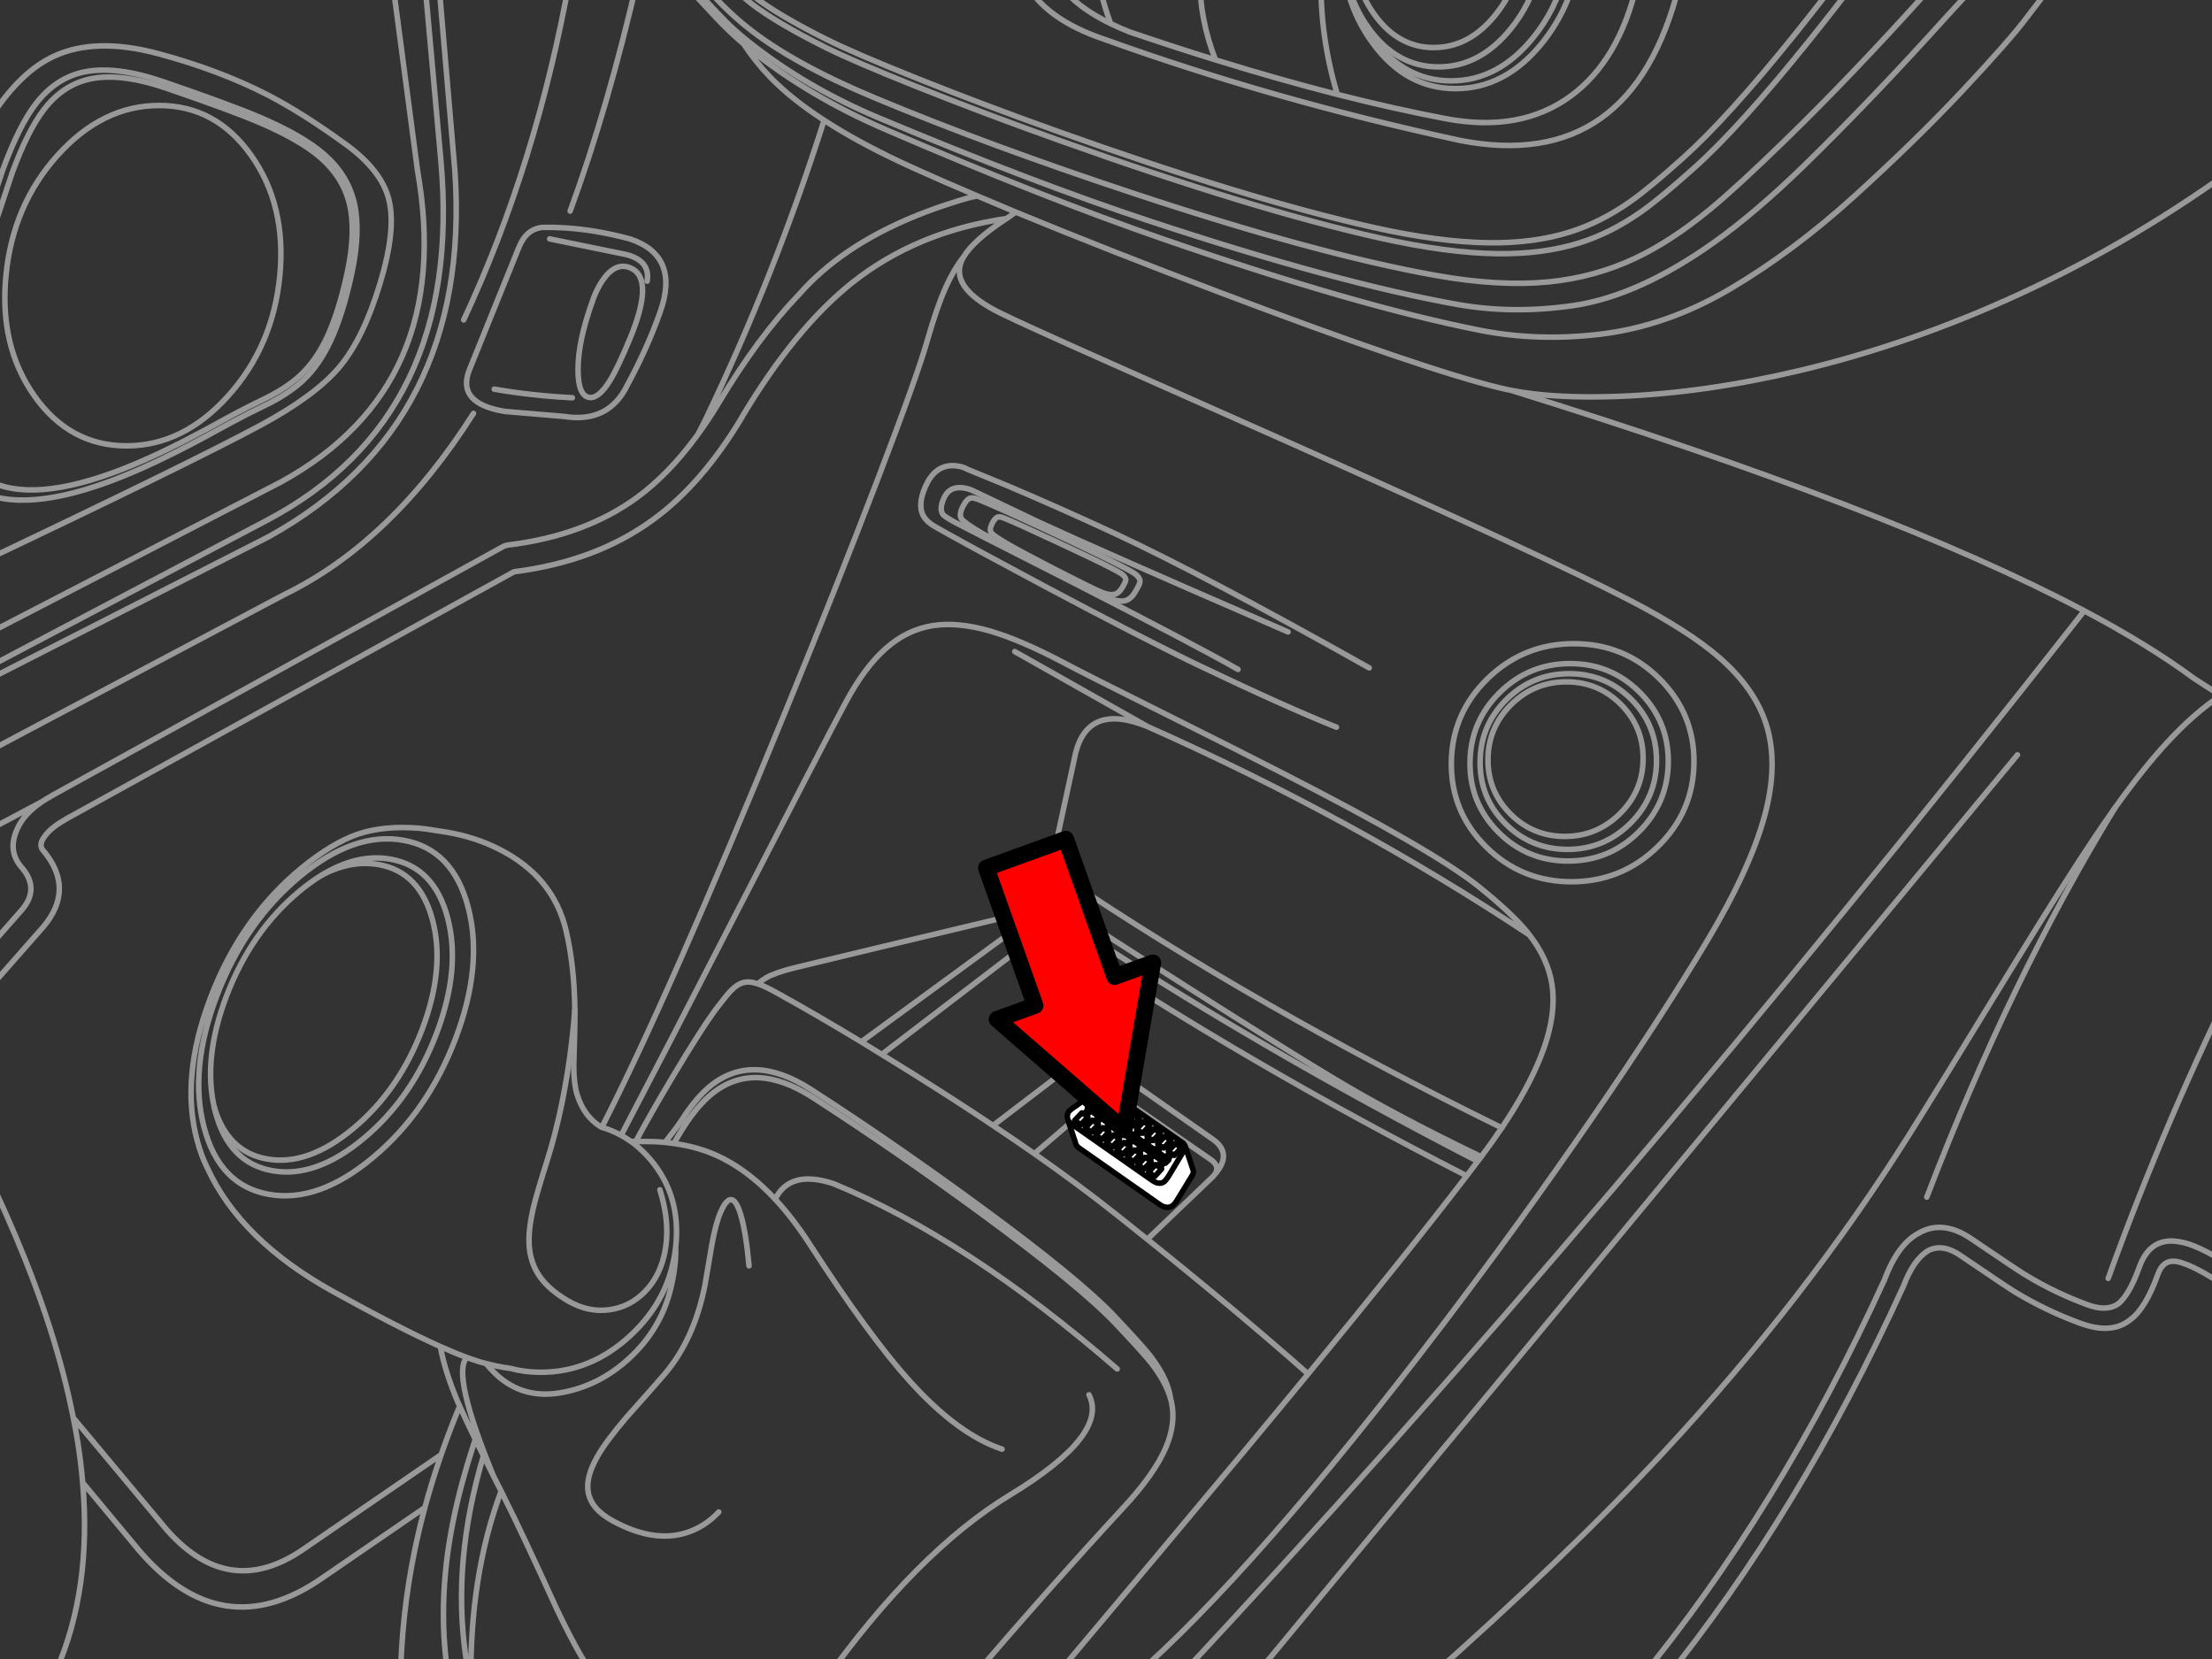 <?xml version="1.0" encoding="utf-8"?>

<!DOCTYPE svg PUBLIC "-//W3C//DTD SVG 1.1//EN" "http://www.w3.org/Graphics/SVG/1.1/DTD/svg11.dtd">
<svg version="1.1" id="Layer_1" xmlns="http://www.w3.org/2000/svg" xmlns:xlink="http://www.w3.org/1999/xlink" x="0px" y="0px"
	 width="400px" height="300px" viewBox="0 0 400 300" style="enable-background:new 0 0 400 300;" xml:space="preserve">
<rect x="0" y="0" width="400" height="300" fill="#333333" stroke="none"/>
<style type="text/css">
<![CDATA[
	.st0{fill:#FF0000;stroke:#000000;stroke-width:3;stroke-linecap:round;stroke-linejoin:round;stroke-miterlimit:10;}
	.st1{fill:none;stroke:#999999;stroke-linecap:round;stroke-linejoin:round;}
	.st2{fill:none;stroke:#000000;stroke-linecap:round;stroke-linejoin:round;}
	.st3{fill:#FFFFFF;}
]]>
</style>
<g>
	<path id="a" class="st1" d="M125.65-4.55c0.892,0.984,2.157,2.401,3.802,4.25c0.389,0.407,0.779,0.807,1.175,1.2
		c1.471,1.472,2.986,2.831,4.55,4.075c5.44,4.334,13.058,8.551,22.85,12.65C171.957,23.45,187.849,29.309,205.7,35.2
		c21.963,7.253,39.979,12.128,54.05,14.625c7.566,1.344,14.334,1.727,20.3,1.15c5.572-0.553,10.806-1.986,15.7-4.3
		c4.288-2.023,8.779-4.965,13.475-8.825c3.202-2.633,7.719-6.784,13.55-12.45c7.986-7.772,16.412-16.58,25.275-26.425
		c1.105-1.224,2.165-2.398,3.175-3.525 M132.025-4.55c1.637,1.65,3.044,2.933,4.227,3.85c2.98,2.306,7.406,4.923,13.273,7.85
		c3.351,1.671,8.75,3.996,16.2,6.975c7.911,3.166,16.444,6.382,25.602,9.65c23.071,8.233,42.079,14.017,57.023,17.35
		c7.969,1.779,14.937,2.704,20.9,2.775c5.454,0.065,10.337-0.585,14.648-1.95c3.704-1.162,7.329-2.986,10.875-5.475
		c2.294-1.609,5.469-4.234,9.525-7.875c5.379-4.808,12.146-12.282,20.3-22.425c3.099-3.851,5.882-7.426,8.35-10.725 M243.375-4.55
		l0.199,0.975 M125.25-1.35c2.825,3.023,4.315,4.623,4.475,4.8c1.523,1.604,3.106,3.104,4.75,4.5c0.43,0.365,0.863,0.724,1.3,1.075
		c7.044,5.621,15.11,10.396,24.2,14.325c19.104,8.257,35.938,14.899,50.5,19.925c23.272,8.043,42.364,13.535,57.275,16.475
		c6.885,1.343,14.052,1.576,21.5,0.7c8.112-0.966,15.979-3.7,23.6-8.2c7.616-4.497,15.116-10.097,22.5-16.8
		c7.396-6.709,13.914-13.067,19.55-19.075c5.629-6.005,9.495-10.405,11.601-13.2c1.801-2.405,3.81-4.98,6.024-7.725 M134.475,7.95
		c1.425,2.159,3.018,4.151,4.775,5.975c2.537,2.631,5.795,5.239,9.773,7.825c4.459,2.895,9.817,5.761,16.075,8.6
		c3.525,1.59,7.358,3.266,11.5,5.025l0.125,0.05c2.228,0.949,4.543,1.924,6.95,2.925l0.25,0.1
		c10.544,4.356,22.785,9.173,36.725,14.45c24.539,9.286,41.438,15.044,50.7,17.275c0.628,0.153,1.278,0.295,1.95,0.425
		c5.204,1.011,11.695,1.37,19.475,1.075c10.344-0.405,21.211-1.955,32.6-4.65c13.494-3.203,26.795-7.828,39.9-13.875
		c14.028-6.475,27.421-14.408,40.175-23.8 M382.498,146.025c3.393-4.739,6.518-8.656,9.375-11.75c3.242-3.513,6.469-6.346,9.677-8.5
		 M257.25,304.475c17.422-15.396,31.972-29.379,43.648-41.949c17.142-18.463,31.967-37.646,44.475-57.551
		c3.053-4.855,9.235-14.897,18.552-30.125c6.466-10.537,11.448-18.396,14.948-23.574c1.225-1.821,2.415-3.546,3.575-5.174
		 M284.925-4.55c-1.123,4.613-3.148,8.73-6.075,12.35c-4.45,5.488-9.667,8.23-15.649,8.225c-5.974,0.005-10.965-2.737-14.976-8.225
		c-2.658-3.62-4.375-7.736-5.149-12.35 M274.3-4.55c-0.846,2.688-2.154,5.121-3.925,7.3c-3.155,3.9-6.855,5.85-11.102,5.85
		s-7.796-1.95-10.648-5.85c-1.6-2.179-2.716-4.612-3.352-7.3 M282.949-4.55c-1.09,4.229-2.989,8.013-5.699,11.35
		c-4.224,5.217-9.172,7.826-14.852,7.825c-5.673,0-10.415-2.608-14.225-7.825c-2.255-3.079-3.788-6.538-4.602-10.375 M183.675,38.35
		l-1.65,1.175l-0.25,0.15c-3.848,2.549-6.355,4.808-7.523,6.775c-0.301,0.513-0.51,1.004-0.625,1.475
		c-0.783,3.009,1.648,5.909,7.3,8.7c2.551,1.261,9.001,4.195,19.35,8.8c6.148,2.736,16.975,7.544,32.477,14.425
		c31.236,13.911,51.92,23.495,62.05,28.75c7.01,3.636,12.376,7.069,16.1,10.3c4.32,3.769,7.162,7.844,8.525,12.225
		c1.46,4.714,1.352,10.172-0.325,16.375c-1.723,6.379-5.205,13.953-10.45,22.725c-5.482,9.152-12.375,19.771-20.675,31.852
		c-8.72,12.689-17.776,25.215-27.175,37.574c-22.536,29.644-41.253,50.959-56.15,63.949 M174.25,46.45
		c-1.213,1.57-2.288,3.404-3.227,5.5c-1.082,2.407-2.207,5.657-3.375,9.75c-1.157,4.102-4.157,12.485-9,25.15
		c-4.891,12.767-10.439,26.725-16.648,41.875c-14.171,34.608-25.229,59.65-33.176,75.125c1.229,0.363,2.396,0.846,3.5,1.45
		c5.438-10.392,11.632-22.333,18.574-35.825c12.353-23.98,19.701-38.146,22.051-42.5c2.294-4.263,4.719-7.513,7.274-9.75
		c2.556-2.248,5.389-3.614,8.5-4.1c3.003-0.463,6.453-0.129,10.351,1c3.613,1.056,7.904,2.889,12.875,5.5
		c3.391,1.79,9.391,4.823,18,9.1c10.093,5.035,17.399,8.718,21.926,11.05c18.251,9.332,30.093,16.182,35.523,20.55
		c3.985,3.213,6.877,5.913,8.675,8.1c0.174,0.216,0.34,0.433,0.5,0.65c2.24,2.876,3.599,5.868,4.075,8.975
		c0.58,3.853-0.11,8.228-2.075,13.125c-1.517,3.82-3.85,8.079-7,12.775c-1.136,1.684-2.378,3.425-3.725,5.225l-0.45,0.601
		L267.225,210c-0.646,0.852-1.312,1.727-2,2.625c-7.096,9.268-16.654,21.209-28.675,35.825c-3.61,4.392-7.444,9.024-11.5,13.899
		c-9.599,11.533-21.373,25.575-35.325,42.125 M247.6,120.775c-19.813-11.141-35.165-19.25-46.05-24.325
		c-6.802-3.158-13.27-6.033-19.4-8.625l-7.175-2.95c-0.833-0.465-1.774-0.69-2.825-0.675c-2.122,0.057-3.723,1.315-4.8,3.775
		c-1.057,2.412-1.115,4.287-0.175,5.625c0.35,0.506,0.883,0.99,1.6,1.45c0.175,0.107,0.832,0.482,1.977,1.125
		c4.025,2.249,10.135,5.557,18.324,9.925c12.14,6.463,21.48,11.255,28.024,14.375c10.302,4.918,18.493,8.594,24.575,11.025
		 M175.574,90.05c0.322-0.069,0.882,0.064,1.676,0.4c1.711,0.677,5.744,2.493,12.1,5.45c6.556,3.055,10.998,5.197,13.325,6.425
		c1.341,0.692,2.183,1.159,2.524,1.4c0.591,0.431,0.906,0.881,0.949,1.35c0.031,0.334-0.276,1.018-0.925,2.05
		c-0.497,0.83-1.089,1.33-1.774,1.5c-0.69,0.167-1.606,0.042-2.75-0.375c-1.114-0.4-4.739-2.167-10.875-5.3
		c-6.056-3.107-10.154-5.29-12.301-6.55c-2.097-1.24-3.313-2.098-3.648-2.575c-0.347-0.481-0.264-1.231,0.25-2.25
		C174.599,90.657,175.082,90.148,175.574,90.05z M179.425,94.625c0.359-0.692,0.726-1.075,1.1-1.15
		c0.239-0.053,0.656,0.047,1.25,0.3c1.292,0.516,4.333,1.891,9.125,4.125c4.944,2.297,8.294,3.906,10.051,4.825
		c1.01,0.529,1.644,0.887,1.899,1.075c0.447,0.319,0.689,0.653,0.726,1c0.021,0.254-0.212,0.771-0.699,1.55
		c-0.38,0.623-0.83,0.998-1.352,1.125c-0.521,0.128-1.213,0.037-2.074-0.275c-0.833-0.304-3.559-1.638-8.176-4
		c-4.563-2.346-7.655-3.996-9.273-4.95c-1.581-0.929-2.498-1.571-2.75-1.925C178.986,95.961,179.043,95.395,179.425,94.625z
		 M191.375,169.625c23.108,15.348,47.727,29.682,73.85,43 M192.525,164.375c-0.366-0.15-0.717-0.268-1.05-0.35
		c-0.181-0.053-0.354-0.094-0.524-0.125c-0.377-0.053-0.701-0.053-0.976,0l-0.3,0.1c-27.388,6.529-42.738,10.203-46.05,11.025
		c-2.279,0.562-3.979,1.162-5.102,1.8c-0.4,0.229-0.9,0.589-1.5,1.075c0.869,0.291,2.028,0.841,3.477,1.648
		c4.497,2.479,9.58,5.428,15.25,8.852 M192.525,164.375c0.653,0.268,1.361,0.643,2.125,1.125 M194.8,165.625l0.524,0.35
		c2.27,1.572,8.895,5.848,19.875,12.825c11.542,7.33,20.084,12.663,25.625,16c7.562,4.558,16.568,9.349,27.024,14.375
		 M159.449,190.675c1.739,1.067,3.531,2.177,5.375,3.325c5.244,3.281,10.161,6.455,14.75,9.525l12.649-9.65
		c3.098-2.369,6.348-2.369,9.75,0l17.275,12.1c2.567,1.75,2.65,3.949,0.25,6.602c-0.256,0.279-0.539,0.563-0.852,0.85L207.475,224.1
		c11.211,9.004,20.903,17.121,29.075,24.352 M300.05,122.7c4.241,4.207,6.334,9.281,6.273,15.225
		c-0.058,5.936-2.249,11.002-6.575,15.2c-4.325,4.21-9.518,6.318-15.573,6.325c-6.057-0.007-11.206-2.115-15.45-6.325
		c-4.243-4.198-6.335-9.265-6.275-15.2c0.059-5.943,2.249-11.018,6.575-15.225c4.327-4.202,9.52-6.302,15.575-6.3
		C290.656,116.398,295.806,118.498,300.05,122.7z M297.125,137.275c-0.036,3.855-1.438,7.147-4.2,9.875
		c-2.765,2.731-6.081,4.098-9.95,4.1c-3.871-0.002-7.162-1.369-9.875-4.1c-2.717-2.728-4.059-6.02-4.024-9.875
		c0.035-3.855,1.437-7.147,4.199-9.875c2.772-2.73,6.099-4.097,9.977-4.1c3.87,0.003,7.162,1.37,9.875,4.1
		C295.833,130.128,297.166,133.42,297.125,137.275z M301.675,137.85c-0.05,4.929-1.84,9.137-5.375,12.625
		c-3.535,3.486-7.777,5.227-12.727,5.225c-4.947,0.002-9.155-1.739-12.625-5.225c-3.466-3.488-5.174-7.696-5.125-12.625
		c0.05-4.929,1.841-9.137,5.375-12.625c3.536-3.485,7.777-5.227,12.727-5.225c4.948-0.002,9.157,1.74,12.625,5.225
		C300.016,128.713,301.724,132.921,301.675,137.85z M-4.975,47.125c3.585-10.755,5.418-16.246,5.5-16.475
		c1.954-5.307,3.938-9.266,5.95-11.875c2.413-3.146,5.347-5.072,8.8-5.775c3.76-0.765,8.483-0.182,14.176,1.75
		c8.186,2.81,14.061,4.976,17.625,6.5c5.08,2.175,8.905,4.375,11.476,6.6c2.845,2.467,4.67,5.375,5.475,8.725
		c0.825,3.437,0.685,7.736-0.425,12.9c-1.072,4.973-2.355,9.047-3.85,12.225c-1.329,2.835-2.938,5.16-4.825,6.975
		c-1.482,1.422-3.441,2.781-5.875,4.075c-2.961,1.441-5.271,2.608-6.925,3.5c-3.792,2.094-7.001,3.811-9.625,5.15
		c-4.785,2.43-9.118,4.355-13,5.775c-11.288,4.121-19.605,4.337-24.95,0.65 M28.775,19.075c6.844,0.003,12.394,3.012,16.65,9.025
		c4.261,6.006,5.986,13.256,5.175,21.75c-0.819,8.493-3.936,15.743-9.35,21.75c-5.41,6.013-11.535,9.021-18.375,9.025
		c-6.843-0.003-12.394-3.012-16.65-9.025c-4.253-6.007-5.97-13.257-5.149-21.75C1.886,41.356,4.993,34.106,10.4,28.1
		C15.809,22.087,21.934,19.078,28.775,19.075z M79.775,263.05c0.871-2.504,1.821-5.028,2.852-7.575l0.5-1.199l-0.4-0.875
		c-1.53-3.66-2.563-6.961-3.1-9.899c-4.866-2.178-11.3-5.478-19.301-9.899c-11.254-6.229-18.869-13.711-22.851-22.449l-0.125-0.25
		c-0.641-1.327-1.183-2.793-1.625-4.4c-2.134-7.674-1.357-16.35,2.325-26.025c3.681-9.688,9.188-17.539,16.524-23.55
		c3.688-3.005,7.057-5.028,10.101-6.075c3.072-1.052,6.729-1.417,10.975-1.1c0.995,0.087,2.737,0.337,5.227,0.75
		c3.376,0.58,6.483,1.588,9.324,3.025c6.564,3.308,10.614,8.207,12.149,14.699c1.008,4.252,1.541,9.027,1.601,14.324
		c0.015,1.159,0.006,2.344-0.024,3.551c-0.125,4.192-0.184,6.418-0.175,6.676c0.011,2.164,0.211,3.873,0.6,5.125
		c0.818,2.664,2.27,4.632,4.351,5.898l0.125,0.051 M38.725,200.15c-1.336-5.938-0.595-12.611,2.226-20.025
		c2.965-7.777,7.349-14.086,13.149-18.925c1.375-1.146,2.733-2.13,4.075-2.95c3.561-1.863,7.002-2.496,10.325-1.9
		c4.956,0.887,8.197,4.236,9.725,10.051c1.529,5.83,0.896,12.422-1.899,19.774c-2.801,7.353-6.941,13.312-12.426,17.875
		c-5.478,4.572-10.693,6.414-15.648,5.525C43.49,208.719,40.316,205.577,38.725,200.15z M72.949,151.95
		c5.964,1.06,9.862,5.085,11.699,12.075c1.845,7.017,1.086,14.949-2.273,23.8c-3.369,8.845-8.354,16.011-14.95,21.5
		c-6.59,5.501-12.865,7.718-18.825,6.649c-5.961-1.068-9.861-5.11-11.7-12.125c-1.833-6.992-1.065-14.908,2.301-23.75
		c3.362-8.847,8.338-16.021,14.926-21.524C60.717,153.089,66.991,150.881,72.949,151.95L72.949,151.95z M114.975,206.4
		c1.78-3.336,4.014-7.252,6.7-11.75c3.557-5.953,6.257-10.146,8.1-12.575c1.101-1.439,1.916-2.431,2.45-2.976
		c0.736-0.75,1.445-1.216,2.125-1.399c0.706-0.209,1.539-0.159,2.5,0.149l0.175,0.051 M155.75,188.4
		c1.205,0.735,2.438,1.494,3.699,2.273 M120.275,206.575c1.516-1.937,2.54-3.319,3.075-4.15c1.646-2.579,3.329-4.579,5.05-6
		c5.115-4.171,11.225-3.963,18.325,0.625c9.921,6.409,19.979,13.351,30.175,20.825c12.159,8.896,20.376,15.614,24.65,20.15
		c3.299,3.494,5.415,5.836,6.35,7.023c1.935,2.493,3.143,4.827,3.625,7c0.071,0.323,0.13,0.646,0.176,0.977l0.125,0.449
		c0.575,2.604,0.241,5.36-1,8.274c-1.357,3.178-3.883,6.762-7.574,10.75c-8.75,9.456-18.208,20.114-28.375,31.976 M-5.45,124.6
		L48.6,97.05C73.049,83.511,84.275,61.528,82.275,31.1l-3.05-35.65 M51.449,107.5c12.897-6.278,24.289-17.195,34.176-32.75
		 M121.85,206.775c0.654-1.129,1.246-2.111,1.775-2.95c1.645-2.571,3.328-4.563,5.05-5.976c5.114-4.172,11.223-3.964,18.325,0.625
		c9.922,6.401,19.979,13.334,30.175,20.801c12.158,8.904,20.375,15.63,24.649,20.175c3.299,3.495,5.415,5.837,6.351,7.024
		c1.802,2.321,2.977,4.506,3.524,6.551 M112.324,205.3c0.601,0.331,1.185,0.698,1.75,1.101c0.221,0.154,0.438,0.313,0.649,0.476
		c1.013,0.795,1.963,1.712,2.851,2.75c3.771,4.414,5.304,9.738,4.601,15.976c0.084,2.111-0.207,4.563-0.875,7.351
		c-1.188,4.944-3.705,9.178-7.55,12.7c-3.695,3.389-7.87,5.463-12.525,6.225c-4.077,0.674-7.627-0.193-10.649-2.6
		c-0.827-0.664-1.72-1.564-2.676-2.7c-0.421-0.106-0.846-0.224-1.273-0.351c-0.561-0.177-1.126-0.367-1.7-0.574l-0.5-0.176
		 M89.199,266.825c0.451,0.901,0.928,1.844,1.426,2.825l0.425,0.875c2.181,4.312,5.39,11.119,9.625,20.425
		c3.111,6.524,5.694,11.034,7.75,13.524 M87.9,246.575c1.048,0.28,2.073,0.505,3.075,0.675c0.446,0.076,0.888,0.145,1.325,0.2
		c1.713,0.467,3.547,0.7,5.5,0.7c6.027-0.006,11.42-2.213,16.175-6.625c4.764-4.394,7.497-9.701,8.2-15.926 M81.3,304.475
		c-1.674-9.234-1.457-19.053,0.649-29.449c0.465-2.301,1.021-4.658,1.676-7.074c0.516-1.906,1.091-3.848,1.725-5.825
		c0.194-0.614,0.395-1.229,0.601-1.851c-1.262-2.596-2.202-4.596-2.824-6 M85.949,260.275c0.452,0.916,0.943,1.908,1.476,2.975
		c0.547,1.111,1.138,2.304,1.774,3.575 M79.775,263.05c-1.113,3.228-2.097,6.419-2.949,9.575c-0.707,2.625-1.323,5.225-1.851,7.8
		c-1.617,7.87-2.476,15.886-2.575,24.05 M85.15,304.475c-0.389-1.684-0.714-3.441-0.975-5.273
		c-1.599-11.287-0.515-23.271,3.25-35.95 M79.625,243.5c1.817,0.814,3.418,1.475,4.8,1.975 M179.574,203.525
		c2.597,1.732,5.088,3.434,7.476,5.1l9.05-7.75c3.001-2.398,5.501-3.006,7.5-1.825l15.5,10.75c1.104,0.845,1.237,1.769,0.4,2.775
		 M187.05,208.625c5.364,3.755,10.197,7.338,14.5,10.75c2.02,1.602,3.994,3.178,5.925,4.725 M192.65,166.5
		c22.528,14.973,47.388,29.473,74.575,43.5 M103.1,38.175c4.611-12.583,8.711-26.732,12.3-42.45 M382.448,146.1l0.05-0.075
		 M401.549,125.775l-4.875-3.15c-5.335-3.956-11.928-8.014-19.774-12.175c-58.043,73.981-112.983,138.657-164.824,194.024
		 M401.549,125.775l3.899,2.55 M402.698,228.5c-3.686-2.346-6.561-3.662-8.625-3.95c-3.489-0.627-5.897,0.906-7.225,4.601
		c-1.188,3.311-2.454,5.519-3.801,6.625c-1.375,0.949-3.2,1.018-5.476,0.199c-3.941-1.441-7.691-3.242-11.25-5.398
		c-1.078-0.651-4.353-2.834-9.825-6.551c-3.395-2.31-6.503-2.692-9.324-1.149h0.024c-2.6,1.249-4.731,4.074-6.399,8.476v0.024
		c-12.739,27.901-27.724,52.269-44.949,73.101 M300.498,304.475c16.66-20.578,31.202-44.485,43.625-71.725l0.051-0.1
		c1.255-3.351,2.805-5.541,4.649-6.575c1.698-0.79,3.581-0.481,5.65,0.925c5.555,3.782,8.88,6.007,9.975,6.676
		c3.765,2.268,7.73,4.16,11.9,5.674h0.023c3.696,1.33,6.654,1.09,8.875-0.725c1.831-1.329,3.498-4.088,5-8.275
		c0.613-1.705,1.696-2.455,3.25-2.25h0.025c2.072,0.377,5.13,1.942,9.175,4.701 M238.9-4.3c-0.18,7.125,0.796,14.25,2.926,21.375
		c6.819,1.734,13.337,3.193,19.55,4.375c9.057,1.723,16.613,0.356,22.676-4.1c5.815-4.27,9.798-11.011,11.949-20.225 M216.999-3.725
		c-0.056,4.727,0.878,9.577,2.801,14.55c7.662,2.375,15.004,4.458,22.023,6.25 M198.449-4.55c0.5,2.942,1.3,5.884,2.399,8.825
		c1.069,0.522,2.211,1.022,3.425,1.5c5.314,1.811,10.489,3.494,15.525,5.05 M176.725,35.425c-0.529,0.11-1.055,0.227-1.575,0.35
		c-8.625,2.463-15.884,5.696-21.774,9.7c-3.396,2.312-6.337,4.878-8.824,7.7c-4.99,5.196-9.849,11.754-14.575,19.675
		c-1.222,2.029-2.479,3.929-3.774,5.7L125.8,79.1c-3.312,4.477-6.853,8.102-10.625,10.875c-6.336,4.607-14.094,7.466-23.275,8.575
		c-0.315,0.034-0.615,0.125-0.899,0.275l-81.524,45H9.5C8.797,144.208,8.147,144.6,7.55,145c-2.199,1.498-3.675,3.131-4.426,4.9
		c-1.245,2.704-0.945,5.062,0.899,7.075c2.089,2.496,2.089,4.987,0,7.477l-9.475,10.773 M175.15,35.775
		c0.479-0.135,0.963-0.269,1.45-0.4 M159.449,190.675l27.524-21.05c1.467-1.141,2.935-1.141,4.399,0 M155.749,188.4l28-20.5
		c1.498-1.109,2.78-1.943,3.851-2.5c0.477-0.248,0.908-0.439,1.3-0.575c0.94-0.341,2.148-0.491,3.625-0.45 M194.65,165.5
		c-4.153-2.759-5.513-6.492-4.074-11.2l3.949-18.225c1.565-6.019,5.907-7.577,13.025-4.675l-24.051-13.575 M194.65,165.5
		l0.101,0.075l0.051,0.05 M192.65,166.5c-1.844-1.488-3.525-1.855-5.05-1.1 M207.55,131.4
		c24.854,11.059,47.862,23.618,69.024,37.675 M185.35-3.425c2.271,4.582,7.12,8.115,14.55,10.6
		c20.28,7.289,41.663,13.364,64.15,18.225c20.667,4.02,33.857-5.305,39.573-27.975 M93.824,44.75L84.9,66.825
		c-1.1,2.749-0.49,4.791,1.825,6.125c1.121,0.646,2.638,1.13,4.55,1.45l10.676,0.9c5.432,0.874,9.272-1.035,11.524-5.725
		c2.368-4.359,4.327-8.717,5.875-13.075c2.459-6.839,0.644-11.272-5.45-13.3c-4.161-1.115-8.128-1.782-11.899-2
		c-1.314-0.08-2.605-0.104-3.875-0.075C96.158,41.289,94.726,42.497,93.824,44.75z M107.624,53.175
		c-0.197,0.462-0.348,0.854-0.449,1.175c-1.792,4.962-2.676,9.163-2.65,12.6c0.019,3.111,0.71,4.753,2.075,4.925
		c1.129,0.144,2.37-0.889,3.726-3.1c0.964-1.571,2.172-4.113,3.625-7.625c2.994-7.256,2.994-11.498,0-12.725
		c-1.779-0.736-3.446,0.031-5,2.3C108.47,51.438,108.029,52.255,107.624,53.175z M-5.45,182.7l13.175-14.976l0.05-0.051
		c3.936-4.636,3.936-9.275,0-13.925l-0.05-0.05c-0.371-0.495-0.405-1.07-0.101-1.727c0.701-1.365,2.118-2.632,4.25-3.8v-0.025
		l81.075-44.75c9.906-1.258,18.29-4.399,25.149-9.425c5.911-4.296,11.286-10.496,16.125-18.6h-0.024
		c6.394-10.692,13.026-18.776,19.899-24.25c7.792-6.175,17.102-10.042,27.925-11.6 M126.199,78.55
		c0.479-0.877,0.946-1.785,1.399-2.725c8.394-17.481,15.534-35.506,21.425-54.075 M-1.9,21.575
		c3.58-5.622,7.405-9.396,11.476-11.325C14.626,7.843,20.968,7.66,28.6,9.7c7.444,1.999,14.104,4.515,19.976,7.55
		c4.137,2.149,8.786,5.1,13.949,8.85c4.277,3.106,6.869,6.407,7.775,9.9c0.935,3.628,0.409,8.711-1.575,15.25
		c-2.003,6.638-4.453,11.68-7.351,15.125c-2.932,3.481-7.73,7.015-14.399,10.6c-8.72,4.68-26.195,13.238-52.425,25.675
		 M-5.45,116.275l56.324-29.15c20.97-11.55,29.178-30.316,24.625-56.3L70.824-4.55 M121.85,206.775
		c2.006,0.279,3.864,0.713,5.575,1.3c4.502,1.562,8.752,4.487,12.75,8.774c2.165,2.324,4.257,5.051,6.274,8.176
		c7.126,11.041,13.158,19.3,18.101,24.773c5.794,6.405,11.345,10.489,16.648,12.25 M114.074,206.4h0.899
		c2.14,0.016,3.331,0.033,3.575,0.05c0.585,0.03,1.16,0.071,1.725,0.125c0.534,0.057,1.06,0.123,1.575,0.2 M84.425,245.475
		c-1.891,1.895-0.3,9.01,4.774,21.352 M79.775,263.05L54.9,280.125c-9.171,6.333-17.58,4.982-25.225-4.05L29.624,276l-0.024-0.025
		l-16.351-19.6c0.31,1.518,0.585,3.018,0.825,4.5c0.384,2.458,0.675,4.866,0.875,7.225l9.899,11.9l0.05,0.075
		c10.148,12.012,21.323,13.737,33.525,5.175l18.398-12.625 M-5.45,205.875c6.24,12.221,11.073,23.67,14.5,34.35
		c1.787,5.596,3.187,10.979,4.199,16.15 M90.624,269.65c-3.81,10.16-5.635,21.77-5.476,34.824 M14.949,268.1
		c1.109,12.855-0.498,24.223-4.825,34.102 M273.3,70.6c45.684,14.185,80.217,27.469,103.6,39.85 M83.85,57.85
		c8.786-18.788,15.194-39.446,19.226-61.975 M190.499-4.55c1.845,3.431,5.295,6.372,10.351,8.825 M-5.15,137.5l56.601-30
		 M-3.876,151.075L7.55,145"/>
</g>
<g>
	<path id="b" class="st1" d="M243.575-3.575c0.768,3.243,2.108,6.176,4.023,8.8c3.356,4.585,7.531,6.877,12.525,6.875
		c4.988,0.002,9.34-2.29,13.05-6.875c2.346-2.881,4.004-6.139,4.975-9.775 M125.25-2.475c2.745,2.947,4.194,4.506,4.35,4.675
		c1.094,1.167,2.219,2.275,3.375,3.325c0.818,0.729,1.651,1.429,2.5,2.1c6.85,5.446,14.689,10.021,23.525,13.725
		c18.557,7.784,34.905,14.009,49.05,18.675c22.595,7.464,41.128,12.481,55.6,15.05c6.693,1.174,13.66,1.233,20.9,0.175
		c7.883-1.168,16.383-5.001,25.5-11.5c4.942-3.53,10.343-8.138,16.2-13.825c8.273-8.077,16.94-17.144,26-27.2
		c1.413-1.58,3.604-3.914,6.573-7L359.1-4.55 M348.425,216.475c10.118-26.395,21.459-49.853,34.023-70.375 M381.225,231.175
		c7.195-19.876,15.271-38.726,24.225-56.55 M130.3-4.55c2.186,2.283,4.02,4,5.5,5.15c3.026,2.342,7.519,5.001,13.475,7.975
		c3.401,1.694,8.886,4.052,16.45,7.075c8.035,3.215,16.702,6.481,26,9.8c23.409,8.353,42.692,14.22,57.852,17.6
		c8.092,1.808,15.167,2.75,21.225,2.825c5.537,0.066,10.496-0.592,14.875-1.975c3.764-1.185,7.446-3.043,11.05-5.575
		c2.322-1.627,5.539-4.285,9.649-7.975c5.459-4.884,12.325-12.476,20.601-22.775c3.544-4.397,6.686-8.438,9.425-12.125
		 M232.925,114.275c-23.065-10-38.049-16.601-44.95-19.8l-11.85-5.65c-0.644-0.335-1.353-0.544-2.125-0.625
		c-1.535-0.156-2.619,0.427-3.25,1.75c-0.66,1.399-0.728,2.441-0.2,3.125c0.169,0.222,0.895,0.688,2.175,1.4
		c0.556,0.313,7.748,3.98,21.575,11c14.686,7.518,24.544,12.709,29.575,15.575 M299.55,137.7c-0.04,4.382-1.632,8.124-4.775,11.225
		c-3.146,3.11-6.921,4.669-11.323,4.675c-4.409-0.006-8.159-1.563-11.25-4.675c-3.081-3.101-4.599-6.842-4.552-11.225
		c0.04-4.383,1.632-8.125,4.775-11.225c3.146-3.102,6.922-4.651,11.325-4.65c4.408-0.001,8.158,1.548,11.25,4.65
		C298.079,129.576,299.597,133.317,299.55,137.7z M99.4,43.2l13.802,2.825c2.96,0.749,4.233,2.357,3.823,4.825 M89.375,70.375
		c4.599,0.79,9.308,1.307,14.125,1.55 M-3.05,47c3.438-10.32,5.196-15.587,5.273-15.8c1.88-5.096,3.788-8.896,5.727-11.4
		c2.324-3.022,5.149-4.873,8.475-5.55c3.604-0.737,8.139-0.178,13.6,1.675c7.853,2.692,13.485,4.767,16.9,6.225
		c4.881,2.093,8.556,4.21,11.025,6.35c2.729,2.376,4.479,5.176,5.25,8.4c0.794,3.296,0.66,7.421-0.4,12.375
		c-1.022,4.77-2.248,8.678-3.675,11.725c-1.281,2.723-2.832,4.957-4.65,6.7c-1.427,1.369-3.31,2.677-5.648,3.925
		c-2.845,1.381-5.062,2.497-6.65,3.35c-3.636,2.013-6.71,3.663-9.225,4.95c-4.602,2.335-8.769,4.186-12.5,5.55
		C9.536,89.456,1.52,89.631-3.6,86 M-5.45,122.4L48.2,94.125C71.985,81.594,82.493,59.902,79.725,29.05L76.7-4.55 M58.175,158.25
		c4.321-2.637,8.479-3.596,12.475-2.875c5.249,0.934,8.684,4.475,10.302,10.625c1.612,6.168,0.938,13.145-2.025,20.925
		c-2.964,7.784-7.347,14.093-13.15,18.925c-5.794,4.84-11.311,6.789-16.55,5.852c-5.246-0.943-8.68-4.502-10.3-10.676
		c-0.072-0.289-0.139-0.582-0.2-0.875 M103.95,182.55c-0.139,1.872-0.321,3.796-0.552,5.775c-0.941,7.918-2.417,15.067-4.425,21.45
		c-1.228,3.886-2.035,6.627-2.425,8.225c-0.654,2.699-0.945,4.975-0.875,6.825c0.035,0.959,0.169,1.866,0.4,2.725
		c0.279,1.042,0.704,2.009,1.273,2.9c0.283,0.442,0.608,0.876,0.977,1.3c1.082,1.238,2.523,2.389,4.323,3.45
		c2.436,1.44,4.936,1.989,7.5,1.649c2.512-0.328,4.679-1.428,6.5-3.301c1.899-1.958,3.116-4.458,3.65-7.5
		c0.362-2.056,0.379-4.222,0.05-6.5c-0.207-1.423-0.549-2.89-1.023-4.398 M140.175,216.85c1.786-3.606,5.304-4.539,10.55-2.8
		c16.078,6.613,33.178,17.78,51.3,33.5 M135.45,228.9c-0.369-4.021-0.869-7.094-1.5-9.227c-1.036-3.445-2.235-3.638-3.602-0.574
		c-0.617,1.383-1.159,3.383-1.625,6c-0.266,1.5-0.683,3.94-1.25,7.324c-1.304,6.541-3.736,11.899-7.3,16.075
		c-1.503,1.746-3.777,4.319-6.825,7.726c-2.508,2.926-4.3,5.342-5.375,7.25c-1.391,2.465-1.924,4.59-1.6,6.375
		c0.36,2.045,1.853,3.776,4.475,5.199c5.313,2.881,10.053,3.473,14.227,1.775c1.828-0.739,3.462-1.872,4.898-3.4 M148.75,304.475
		c11.302-15.893,22.618-27.283,33.949-34.175c11.905-7.239,16.646-13.265,14.226-18.075 M192.125,158.525
		c23.172,15.643,49.654,30.785,79.449,45.425 M225.775,304.475L364.823,136.5"/>
</g>
<g>
	<path id="c" class="st3" d="M214.35,207.35h-0.05c0.028,0.08,0.028,0.146,0,0.2v0.15l-3.05,5.1l-0.15,0.2l-0.3,0.4
		c-0.166,0.222-0.383,0.371-0.65,0.449c-0.226,0.104-0.476,0.119-0.75,0.051H209.2c-0.3-0.109-0.582-0.26-0.852-0.45L193.6,203.1
		L193.2,202.7h-0.052c0.1,0.292,0.198,0.575,0.302,0.85l0.1,0.25l0.05,0.3c0.083,0.185,0.15,0.367,0.2,0.551
		c0.074,0.185,0.142,0.367,0.2,0.551c0.059,0.183,0.107,0.365,0.148,0.55c0.084,0.185,0.15,0.367,0.2,0.55l0.102,0.25
		c0.059,0.344,0.209,0.626,0.448,0.852l0.2,0.148l14.7,10.352c1.21,0.742,2.177,0.525,2.899-0.65l3-4.9
		c0.075-0.16,0.108-0.344,0.101-0.55l-0.05-0.149L214.35,207.35 M199.35,196.8c-0.236,0.001-0.47,0.085-0.7,0.25l-4.85,3.45
		l-0.15,0.15c-0.204,0.138-0.371,0.305-0.5,0.5c-0.103,0.23-0.151,0.48-0.148,0.75l0.05,0.398l0.1,0.301l0.052,0.101l0.398,0.399
		l14.75,10.351c0.27,0.19,0.552,0.341,0.852,0.45h0.198c0.274,0.069,0.524,0.053,0.75-0.051c0.269-0.078,0.484-0.229,0.65-0.449
		l0.3-0.4l0.15-0.2l3.05-5.1v-0.15c0.028-0.054,0.028-0.12,0-0.2V207.2l-0.05-0.05l-0.25-0.4l-14-9.8l-0.15-0.05
		C199.696,196.82,199.529,196.788,199.35,196.8 M207.9,203.5v0.05l-1.3,1.351l-0.3-0.199l-0.85,0.898l1.448,1l0.852-0.85l-0.3-0.25
		l-0.052-0.05l1.302-1.351l0.8,0.551l0.35,0.199l-0.648,0.699l-0.7,0.7l-0.25-0.2h-0.05l-0.45,0.4
		c-0.126,0.165-0.26,0.314-0.4,0.449l1.5,1.051l0.8-0.9l-0.3-0.25l1.3-1.35l0.052,0.05l1,0.7l-1.25,1.398l-0.302-0.199l-0.05-0.051
		c-0.173,0.191-0.355,0.375-0.55,0.551l-0.3,0.351l1.5,1.05l0.8-0.898l-0.3-0.25l0.648-0.7l0.602-0.7l0.05,0.05l1.05,0.75
		l-1.25,1.351l-0.35-0.199l-0.8,0.898l0.148,0.15l-0.6,0.6l-0.2-0.148l-0.85,0.898l0.35,0.25l-1.25,1.4l-1.1-0.8l1.25-1.351
		l0.35,0.25l0.8-0.899l-1.45-1.05l-0.85,0.85l0.35,0.3l-1.3,1.351l-1.1-0.75l1.3-1.399l0.35,0.25l0.802-0.899l-1.45-1.051
		l-0.852,0.9l0.352,0.199l-1.3,1.399l-1.102-0.75l1.3-1.35l0.352,0.2l0.8-0.9l-1.45-1.05L204,207.1l0.35,0.25l-1.3,1.352l-1.1-0.75
		l1.3-1.352l0.35,0.2l0.8-0.899l-1.448-1.051l-0.852,0.95l0.3,0.2l-1.25,1.4l-1.1-0.801l1.3-1.351l0.3,0.2l0.852-0.9l-1.45-1
		l-0.85,0.9l0.3,0.25l-1.25,1.35l-1.102-0.75l1.25-1.398l0.352,0.25l0.85-0.9l-1.45-1.05l-0.85,0.899l0.3,0.25l-1.25,1.351
		l-1.1-0.75l0.648-0.7l0.602-0.7l0.05,0.05l0.1,0.051l0.2,0.149l0.852-0.899l-1.45-1.051l-0.852,0.9l0.3,0.25l-1.302,1.4
		l-1.05-0.801l1.25-1.351l0.352,0.2l0.85-0.9l-0.2-0.1l0.602-0.65l0.198,0.102l0.802-0.852l-0.302-0.25l1.302-1.35l1.1,0.75
		l-1.3,1.35l-0.352-0.25l-0.8,0.95l1.45,1l0.35-0.399l0.5-0.5l-0.3-0.199h-0.05l1.3-1.4l1.102,0.8L200.9,200.9l-0.35-0.25
		l-0.85,0.898l1.5,1.051l0.85-0.899l-0.3-0.2h-0.05v-0.05l0.8-0.851l0.5-0.5l1.1,0.75l-1.3,1.399l-0.15-0.101L202.45,202
		l-0.302,0.35l-0.5,0.551l1.45,1.051l0.2-0.25l0.649-0.65l-0.351-0.25l1.3-1.35l0.5,0.3L206,202.2l-1.3,1.399l-0.2-0.149
		l-0.102-0.101L203.75,204l-0.2,0.25l1.45,1.05l0.2-0.25l0.648-0.649l-0.35-0.25l1.3-1.399v0.05l0.3,0.15L207.9,203.5 M203,200.1
		l-0.5,0.5l-0.8,0.852l0.05,0.05l0.3,0.2l-0.85,0.898l-1.5-1.05l0.85-0.899l0.35,0.25l1.302-1.351l-1.102-0.8l-1.3,1.4h0.05
		l0.3,0.199v0.051l-0.5,0.449l-0.35,0.399l-1.45-1l0.8-0.95l0.352,0.25l1.3-1.35l-1.1-0.75l-1.302,1.35l0.302,0.25h0.05L197.4,199.9
		L197.2,199.8l-0.602,0.65l0.2,0.1l-0.851,0.9l-0.351-0.2l-1.25,1.35l1.05,0.801l1.301-1.399l-0.301-0.25l0.852-0.899l1.449,1.051
		l-0.851,0.898l-0.2-0.148l-0.1-0.051l-0.65,0.649l-0.648,0.7l1.1,0.75l1.25-1.352l-0.3-0.25l0.85-0.898l1.45,1.05l-0.85,0.899
		l-0.352-0.25l-1.25,1.399l1.102,0.75l1.25-1.35l-0.301-0.25l0.851-0.9l1.45,1l-0.852,0.9l-0.3-0.2l-1.3,1.35l1.1,0.801l1.25-1.399
		l-0.3-0.2l0.851-0.949l1.449,1.051l-0.8,0.898l-0.35-0.199l-1.301,1.351l1.101,0.75l1.3-1.351L204,207.1l0.85-0.898l1.45,1.05
		l-0.8,0.899l-0.352-0.199l-1.3,1.35l1.102,0.75l1.3-1.398l-0.352-0.2l0.852-0.9l1.45,1.05l-0.802,0.9l-0.35-0.25l-1.3,1.4l1.1,0.75
		l1.3-1.352l-0.35-0.3l0.85-0.851l1.45,1.051l-0.8,0.898l-0.351-0.25l-1.25,1.352l1.101,0.8l1.25-1.399l-0.351-0.25l0.851-0.899
		l0.2,0.149l0.6-0.601l-0.148-0.149l0.8-0.899l0.35,0.2l1.25-1.352l-1.05-0.75l-0.65,0.65l-0.648,0.699l0.3,0.25l-0.8,0.899
		l-1.5-1.05l0.3-0.35c0.193-0.176,0.377-0.359,0.55-0.551l0.05,0.051l0.302,0.199l1.25-1.399l-1-0.7l-0.052-0.05l-1.3,1.35l0.3,0.25
		l-0.8,0.9l-1.5-1.05c0.142-0.137,0.274-0.285,0.4-0.45l0.45-0.4h0.05l0.25,0.2l0.7-0.7l0.6-0.7l-0.3-0.199l-0.8-0.551l-1.25,1.4
		l0.3,0.2v0.05l-0.852,0.85l-1.448-1l0.85-0.898l0.3,0.199l1.3-1.351l-0.8-0.6l-0.3-0.15l-1.25,1.351l0.3,0.199v0.051l-0.648,0.649
		l-0.2,0.25l-1.45-1.05l0.2-0.25l0.6-0.65h0.05l0.102,0.102l0.2,0.1l1.3-1.35l-0.602-0.45l-0.5-0.3l-1.3,1.35l0.352,0.25l-0.65,0.65
		l-0.2,0.25l-1.45-1.051l0.5-0.551l0.302-0.35l0.198,0.15l0.15,0.1l1.3-1.4L203,200.1L203,200.1z"/>
</g>
<g>
	<path id="d" class="st2" d="M214.325,207.35l-0.025-0.125V207.2l-0.025-0.05l-0.273-0.4l-14-9.775l-0.15-0.074
		c-0.154-0.078-0.313-0.111-0.475-0.101c-0.254,0.001-0.487,0.085-0.7,0.25l-4.85,3.45l-0.177,0.15
		c-0.204,0.138-0.361,0.305-0.475,0.5c-0.119,0.23-0.178,0.48-0.175,0.75l0.05,0.425l0.1,0.3l0.052,0.075l0.398,0.425l14.75,10.325
		c0.27,0.19,0.561,0.341,0.875,0.45l0.2,0.023c0.257,0.055,0.507,0.037,0.75-0.05c0.251-0.095,0.459-0.253,0.625-0.476l0.3-0.399
		l0.15-0.2l3.05-5.1l0.025-0.125V207.35z M214.3,207.225l0.05,0.125l1.425,4.301l0.025,0.176c0.009,0.188-0.024,0.372-0.1,0.55
		l-2.977,4.875c-0.74,1.177-1.707,1.394-2.898,0.649L195.1,207.575l-0.2-0.175c-0.239-0.226-0.391-0.5-0.448-0.825l-0.075-0.275
		l-0.2-0.55L194,205.2l-0.175-0.55l-0.2-0.551l-0.075-0.274l-0.1-0.275c-0.104-0.274-0.194-0.55-0.275-0.825l-0.025-0.1"/>
</g>
<g>
	<path id="e" class="st2" d="M207.925,203.525l-0.825-0.551l0.8,0.574L207.925,203.525z M203,200.125V200.1l-0.477,0.525
		L203,200.125z M204.1,200.85l0.025,0.025l-1.3,1.375H202.8l-0.125-0.1l-0.2-0.125l-0.3,0.324l-0.525,0.574l1.477,1.025l0.2-0.227
		l0.625-0.675l-0.325-0.225l1.273-1.375h0.025l0.475,0.325l0.625,0.425l-1.3,1.399l-0.2-0.149l-0.125-0.101l-0.648,0.676l-0.2,0.225
		l1.475,1.05l0.2-0.225l0.625-0.675l-0.325-0.25l1.275-1.375l0.025,0.023l0.273,0.176 M203,200.1l1.1,0.75l-1.3,1.4
		 M203.975,203.075l-0.023-0.025h0.023l-0.35-0.225 M203.975,203.05v0.025l-0.648,0.649 M203.75,204.025l0.625-0.676h0.023
		 M204.525,203.45l0.2,0.125L206,202.2l-0.602-0.425 M206.825,202.8l-1.275,1.351l0.325,0.226v0.05l-0.65,0.65 M207.775,205.75
		l-0.85,0.875l-1.475-1.025l0.85-0.898l0.325,0.225l1.273-1.375 M207.45,205.5l1.273-1.375l-1.3,1.35L207.45,205.5l0.323,0.225
		v0.025L207.45,205.5L207.45,205.5z M205.875,204.375l-0.025,0.025l0.025,0.023 M196.9,203.275l-0.648,0.675l1.1,0.774l1.275-1.375
		l-0.325-0.25l0.85-0.899l1.477,1.05l-0.852,0.9l-0.35-0.227l-1.275,1.375l1.102,0.75l1.273-1.35l-0.323-0.25l0.85-0.9l1.475,1.025
		l-0.85,0.898l-0.325-0.225l-1.273,1.375l1.073,0.775l1.275-1.375L202.1,205.8l0.852-0.925l1.475,1.05l-0.825,0.9l-0.35-0.226
		l-1.275,1.375l1.075,0.75l1.3-1.351l-0.325-0.25l0.825-0.899l1.477,1.051l-0.825,0.898l-0.352-0.226l-1.273,1.351l1.075,0.774
		l1.3-1.399l-0.325-0.226l0.825-0.875l1.475,1.024l-0.825,0.9l-0.35-0.225l-1.275,1.375l1.102,0.75l1.273-1.352l-0.323-0.273
		l0.823-0.875l1.477,1.049l-0.825,0.9l-0.35-0.25l-1.25,1.375l1.1,0.774l1.25-1.375l-0.325-0.25l0.852-0.899l0.175,0.125l0.6-0.601
		l-0.148-0.149l0.823-0.9l0.325,0.226l1.275-1.375l-1.075-0.75l-0.65,0.675l-0.625,0.7l0.302,0.226l-0.825,0.899l-1.477-1.05
		l0.302-0.325c0.177-0.192,0.358-0.375,0.55-0.55l0.023,0.025l0.302,0.199l1.273-1.375l-1-0.726l-0.075-0.024l-1.3,1.35l0.325,0.25
		l-0.825,0.875l-1.5-1.024l0.425-0.45l0.45-0.425h0.025l0.273,0.2l0.677-0.7l0.625-0.675l-0.325-0.2l-0.775-0.55 M212.55,206.8
		l-0.025-0.024l-0.625,0.699 M209.2,205.55l0.648-0.675l-0.35-0.2 M200.15,200.375v0.025l-0.475,0.475l-0.375,0.4l-1.45-1.025
		l0.825-0.926l0.325,0.25l1.3-1.375l-1.1-0.75l-1.275,1.375l0.3,0.226l0.025,0.024l-0.852,0.851l-0.175-0.125l-0.6,0.649
		l0.175,0.125l-0.825,0.9l-0.35-0.226l-1.275,1.351l1.075,0.801l1.3-1.4l-0.325-0.225l0.852-0.9l1.475,1.025l-0.85,0.898
		l-0.227-0.125l-0.1-0.074l-0.65,0.676l0.625-0.701l0.025,0.025 M202.05,201.725l-0.825,0.875l-1.5-1.024l0.852-0.899l0.323,0.227
		l1.302-1.352l-1.102-0.773l-1.273,1.375l0.05,0.023l0.273,0.2l-0.475,0.5 M202.05,201.699v0.025h0.025L202.05,201.699l-0.275-0.199
		l0.275,0.225 M201.725,201.475v0.025h0.05 M202.525,200.625l-0.8,0.85 M202.175,202.35l0.3-0.35v0.025 M198.225,199.05
		l-0.825,0.875"/>
</g>
<g>
	<path id="b_1_" class="st0" d="M178.361,156.956l14.369-5.21l8.824,24.868l6.92-2.509l-5.171,30.24l-23.007-20.025l6.889-2.496
		L178.361,156.956z"/>
</g>
</svg>
